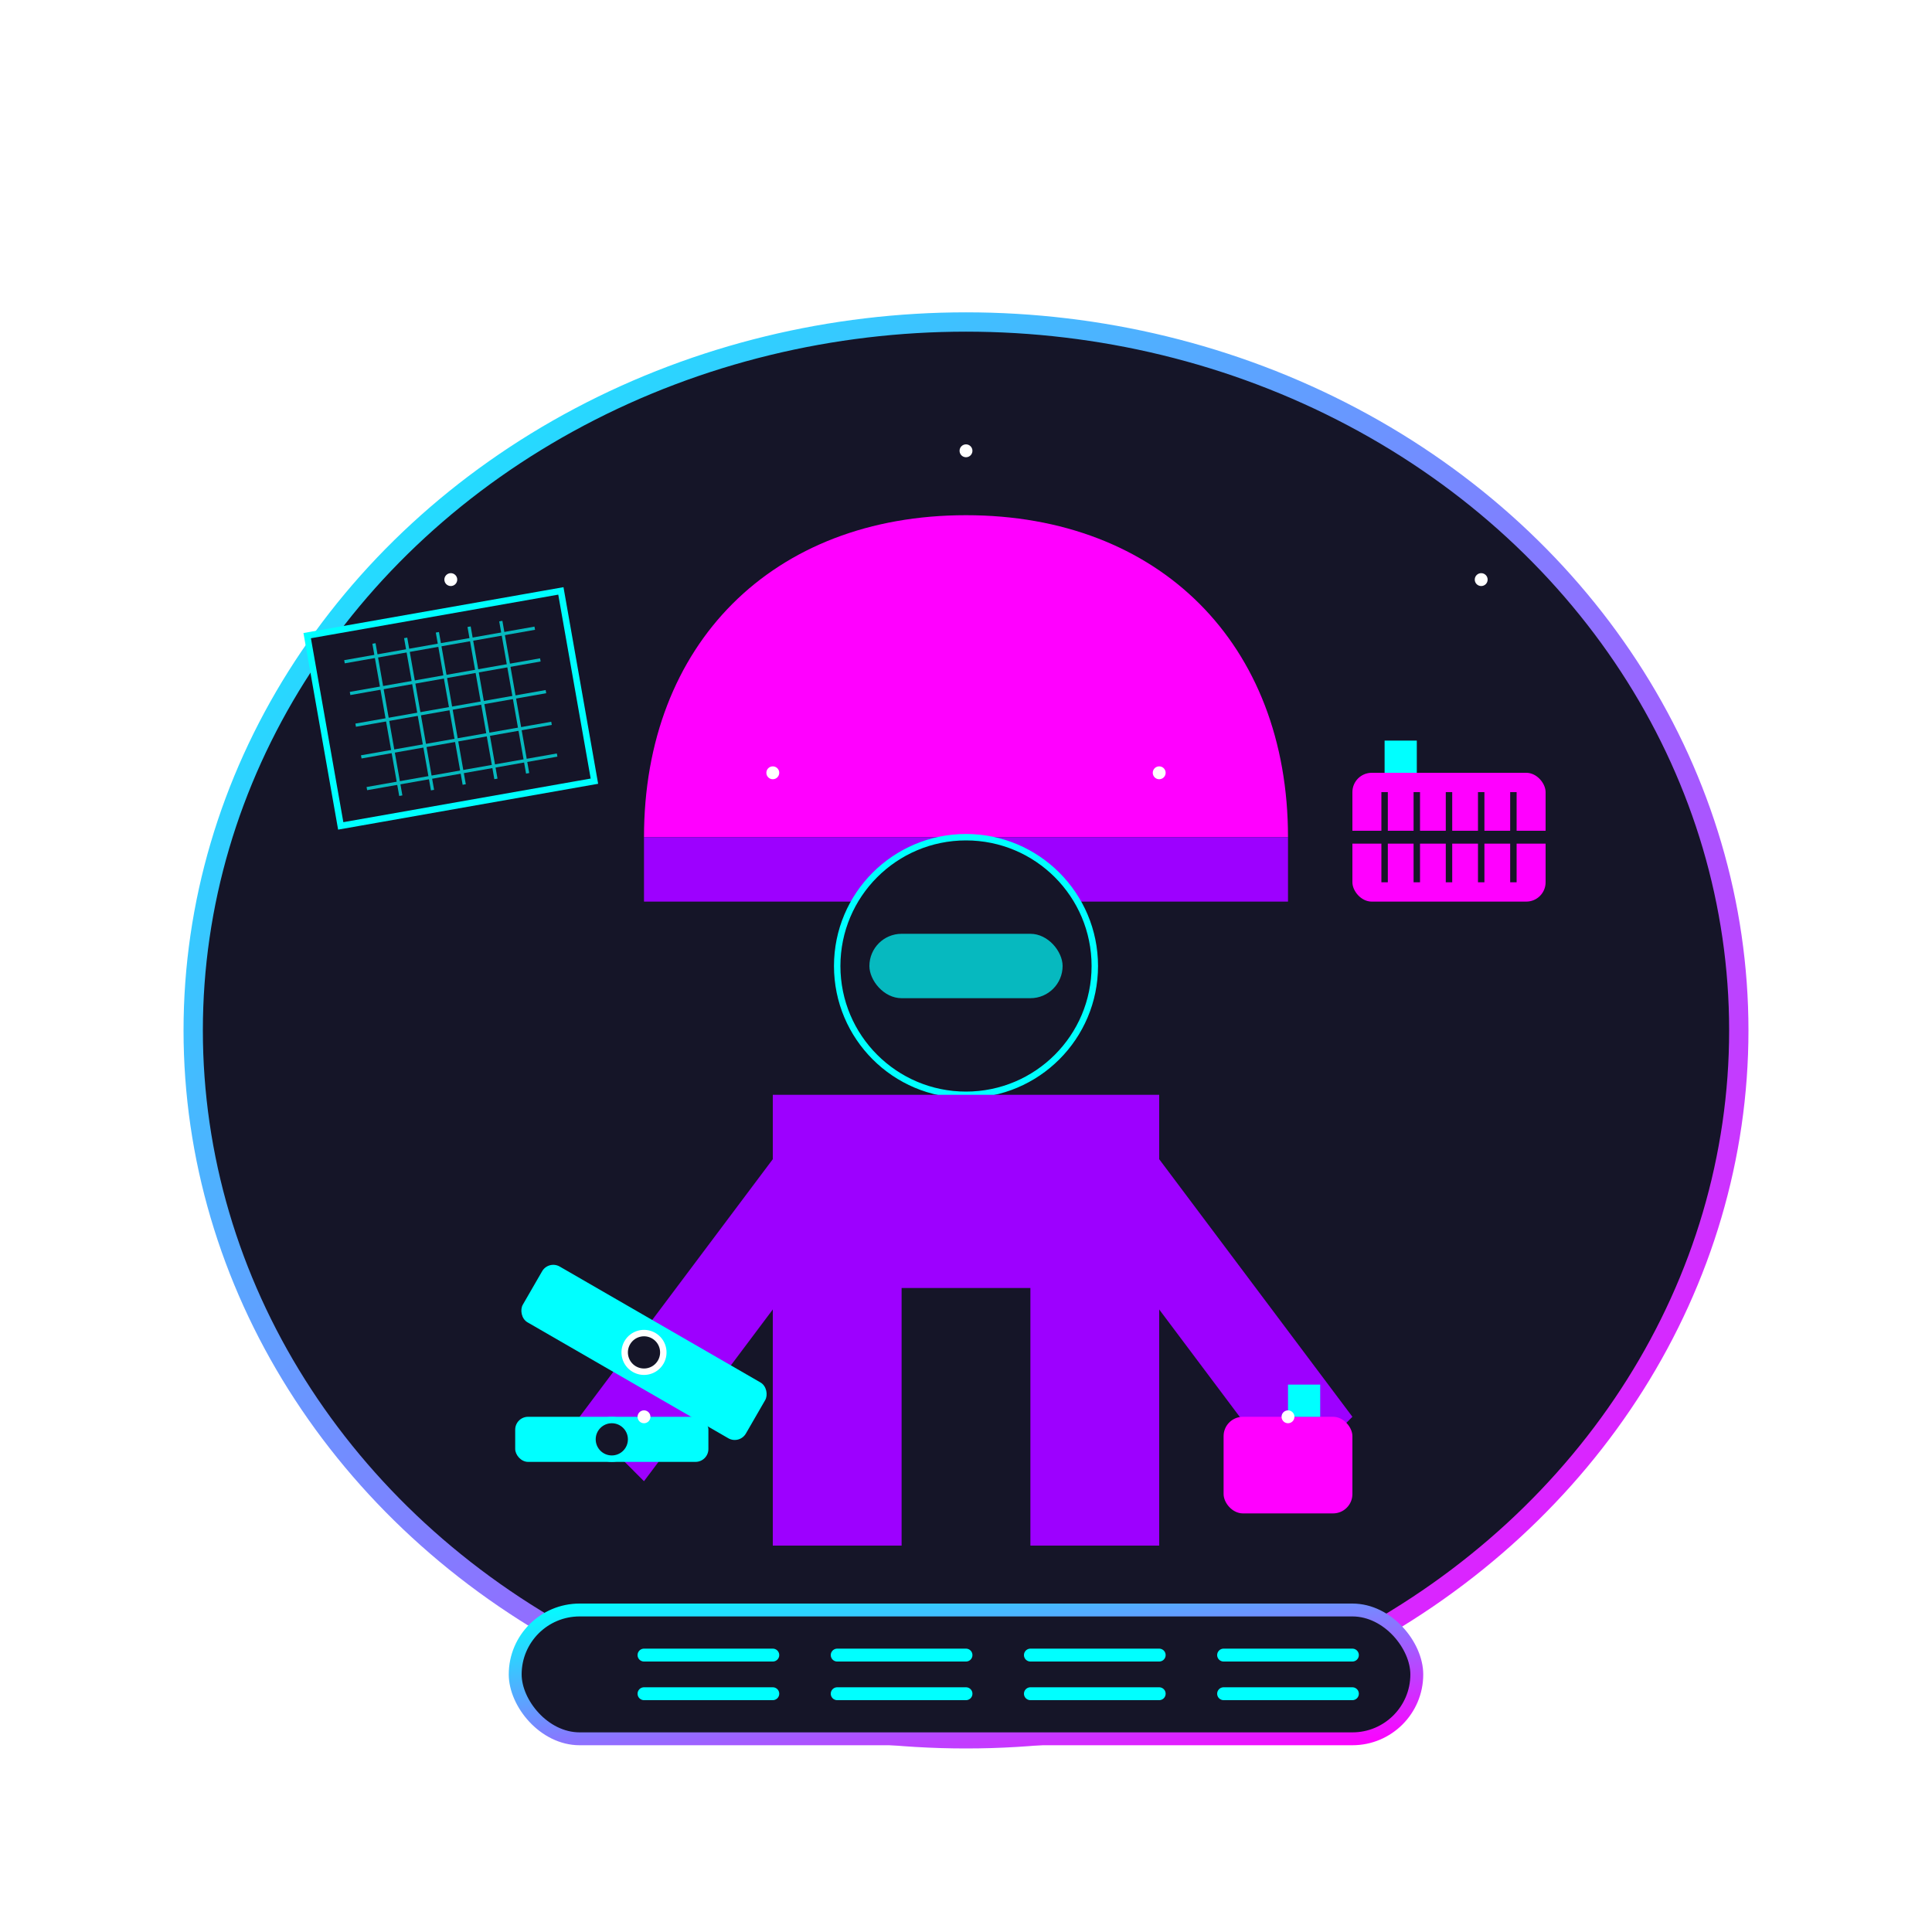<svg xmlns="http://www.w3.org/2000/svg" width="300" height="300" viewBox="0 0 300 300">
  <defs>
    <linearGradient id="worker-gradient" x1="0%" y1="0%" x2="100%" y2="100%">
      <stop offset="0%" stop-color="#00ffff" />
      <stop offset="100%" stop-color="#ff00ff" />
    </linearGradient>
    <filter id="neon-glow">
      <feGaussianBlur stdDeviation="2" result="blur" />
      <feFlood flood-color="#00ffff" flood-opacity="0.7" result="neon-color" />
      <feComposite in="neon-color" in2="blur" operator="in" result="neon-blur" />
      <feComposite in="SourceGraphic" in2="neon-blur" operator="over" />
    </filter>
  </defs>
  
  <!-- Background ellipse -->
  <ellipse cx="150" cy="160" rx="120" ry="110" fill="#151528" stroke="url(#worker-gradient)" stroke-width="3" filter="url(#neon-glow)" />
  
  <!-- Construction worker silhouette -->
  <!-- Head with helmet -->
  <g filter="url(#neon-glow)">
    <!-- Helmet -->
    <path d="M150,80 C120,80 100,100 100,130 L200,130 C200,100 180,80 150,80 Z" fill="#ff00ff" />
    <path d="M100,130 L200,130 L200,140 L100,140 Z" fill="#9d00ff" />
    
    <!-- Face -->
    <circle cx="150" cy="150" r="20" fill="#151528" stroke="#00ffff" stroke-width="1" />
    
    <!-- Protective goggles -->
    <rect x="135" y="145" width="30" height="10" rx="5" fill="#00ffff" opacity="0.7" />
    
    <!-- Body outline -->
    <path d="M120,170 L120,240 L140,240 L140,200 L160,200 L160,240 L180,240 L180,170 Z" fill="#9d00ff" />
    
    <!-- Arms -->
    <path d="M120,180 L90,220 L100,230 L130,190 Z" fill="#9d00ff" />
    <path d="M180,180 L210,220 L200,230 L170,190 Z" fill="#9d00ff" />
    
    <!-- Tool in hand - level -->
    <rect x="80" y="220" width="30" height="7" rx="2" fill="#00ffff" />
    <circle cx="95" cy="223.5" r="3" fill="#151528" stroke="#00ffff" stroke-width="1" />
    
    <!-- Tape measure in other hand -->
    <rect x="190" y="220" width="20" height="15" rx="3" fill="#ff00ff" />
    <rect x="200" y="215" width="5" height="5" fill="#00ffff" />
  </g>
  
  <!-- Decorative construction elements -->
  <!-- Blueprint -->
  <g transform="translate(70, 110) rotate(-10)">
    <rect x="-20" y="-15" width="40" height="30" fill="#151528" stroke="#00ffff" stroke-width="1" filter="url(#neon-glow)" />
    
    <!-- Blueprint lines -->
    <g stroke="#00ffff" stroke-width="0.5" opacity="0.7">
      <line x1="-15" y1="-10" x2="15" y2="-10" />
      <line x1="-15" y1="-5" x2="15" y2="-5" />
      <line x1="-15" y1="0" x2="15" y2="0" />
      <line x1="-15" y1="5" x2="15" y2="5" />
      <line x1="-15" y1="10" x2="15" y2="10" />
      
      <line x1="-10" y1="-12" x2="-10" y2="12" />
      <line x1="-5" y1="-12" x2="-5" y2="12" />
      <line x1="0" y1="-12" x2="0" y2="12" />
      <line x1="5" y1="-12" x2="5" y2="12" />
      <line x1="10" y1="-12" x2="10" y2="12" />
    </g>
  </g>
  
  <!-- Tape measure -->
  <g transform="translate(225, 130)">
    <rect x="-15" y="-10" width="30" height="20" rx="3" fill="#ff00ff" filter="url(#neon-glow)" />
    <rect x="-10" y="-15" width="5" height="5" fill="#00ffff" filter="url(#neon-glow)" />
    <path d="M-15,0 L15,0" stroke="#151528" stroke-width="2" />
    <path d="M-10,-7 L-10,7 M-5,-7 L-5,7 M0,-7 L0,7 M5,-7 L5,7 M10,-7 L10,7" stroke="#151528" stroke-width="1" />
  </g>
  
  <!-- Spirit level -->
  <g transform="translate(100, 210) rotate(30)">
    <rect x="-20" y="-5" width="40" height="10" rx="2" fill="#00ffff" filter="url(#neon-glow)" />
    <circle cx="0" cy="0" r="3" fill="#151528" stroke="#ffffff" stroke-width="1" />
  </g>
  
  <!-- Decorative sparkles -->
  <g fill="#ffffff" filter="url(#neon-glow)">
    <circle cx="70" cy="90" r="1" />
    <circle cx="230" cy="90" r="1" />
    <circle cx="150" cy="70" r="1" />
    <circle cx="100" cy="220" r="1" />
    <circle cx="200" cy="220" r="1" />
    <circle cx="120" cy="120" r="1" />
    <circle cx="180" cy="120" r="1" />
  </g>
  
  <!-- Bottom text/graphic element -->
  <g transform="translate(150, 260)">
    <rect x="-70" y="-10" width="140" height="20" rx="10" fill="#151528" stroke="url(#worker-gradient)" stroke-width="2" filter="url(#neon-glow)" />
    
    <!-- Neon text effect (abstracted as lines) -->
    <g stroke="#00ffff" stroke-width="2" stroke-linecap="round" filter="url(#neon-glow)">
      <line x1="-50" y1="-3" x2="-30" y2="-3" />
      <line x1="-50" y1="3" x2="-30" y2="3" />
      
      <line x1="-20" y1="-3" x2="0" y2="-3" />
      <line x1="-20" y1="3" x2="0" y2="3" />
      
      <line x1="10" y1="-3" x2="30" y2="-3" />
      <line x1="10" y1="3" x2="30" y2="3" />
      
      <line x1="40" y1="-3" x2="60" y2="-3" />
      <line x1="40" y1="3" x2="60" y2="3" />
    </g>
  </g>
</svg>
